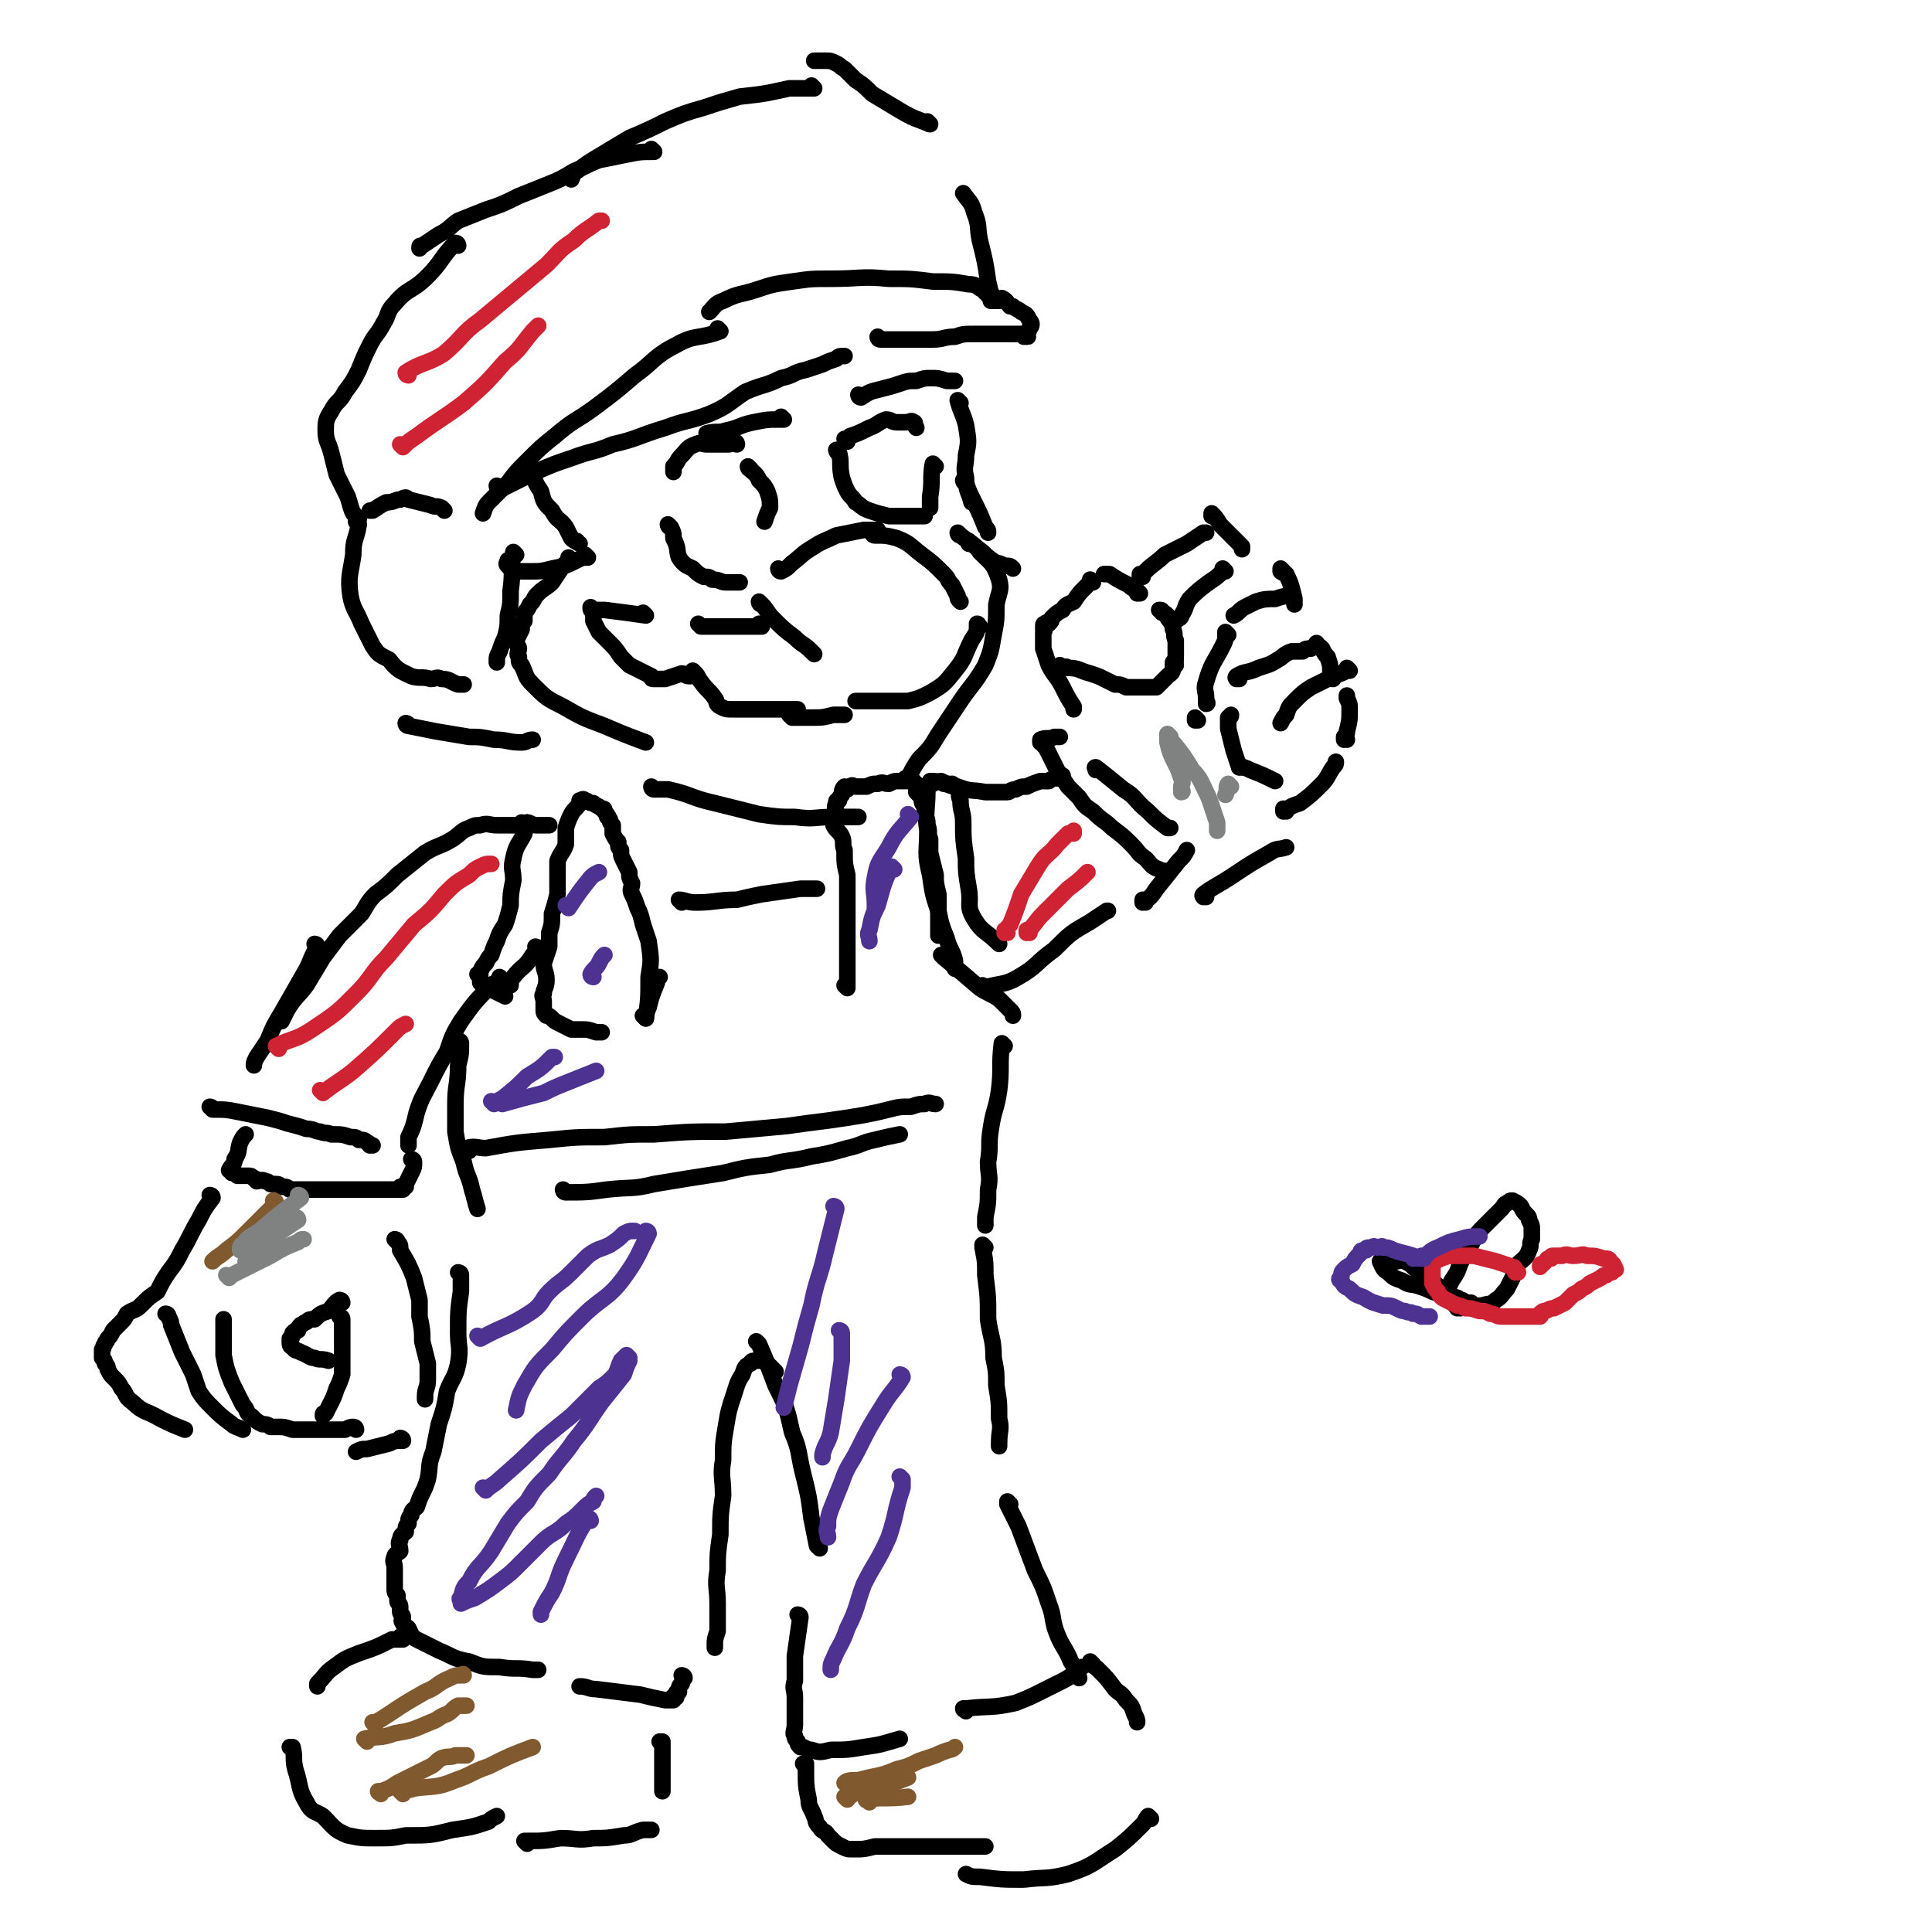 <svg viewBox='0 0 700 700' version='1.1' xmlns='http://www.w3.org/2000/svg' xmlns:xlink='http://www.w3.org/1999/xlink'><g fill='none' stroke='#000000' stroke-width='6' stroke-linecap='round' stroke-linejoin='round'><path d='M378,269c0,0 -1,-1 -1,-1 0,0 0,0 0,1 0,0 0,0 0,0 1,0 0,-1 0,-1 0,0 0,0 0,1 0,0 0,0 0,0 1,0 0,-1 0,-1 0,0 0,0 0,1 0,0 0,0 0,0 1,0 0,-1 0,-1 0,0 0,0 0,1 0,0 0,0 0,0 1,0 0,-1 0,-1 0,1 1,2 2,3 2,4 2,4 4,8 2,3 2,3 4,6 2,2 2,2 4,4 2,3 2,3 5,5 4,4 4,3 7,6 4,3 4,3 7,6 3,3 2,3 5,5 2,2 2,3 5,4 1,1 2,0 3,1 '/><path d='M378,269c0,0 -1,-1 -1,-1 0,0 0,0 0,1 0,0 0,0 0,0 1,0 0,-1 0,-1 0,0 0,0 0,1 0,0 0,0 0,0 1,0 0,-1 0,-1 2,-1 3,0 5,-1 1,0 1,0 2,0 '/><path d='M415,327c0,0 -1,-1 -1,-1 0,0 0,0 0,1 0,0 0,0 0,0 1,0 0,-1 0,-1 0,0 0,1 0,1 3,-2 3,-2 5,-5 4,-5 4,-5 8,-10 2,-2 2,-2 3,-4 '/><path d='M385,242c0,0 -1,-1 -1,-1 0,0 0,0 0,1 0,0 0,0 0,0 1,0 0,-1 0,-1 0,0 0,0 0,1 0,0 0,0 0,0 1,0 0,-1 0,-1 0,0 0,1 0,1 2,0 2,-1 3,0 4,0 4,1 8,2 3,1 3,1 5,2 2,1 2,1 4,2 2,0 2,0 4,1 2,0 2,0 4,0 2,0 2,0 3,0 2,0 2,0 3,0 1,0 1,0 1,0 1,-1 1,-1 2,-2 1,-1 1,-1 2,-2 1,-1 2,-1 2,-3 1,-2 1,-2 1,-5 0,-2 0,-2 0,-5 -1,-2 0,-2 -1,-4 0,-1 0,-1 -1,-3 -1,-1 -1,-1 -1,-2 -1,-1 -1,-1 -2,-1 0,-1 0,-1 -1,-1 0,0 0,0 0,0 '/><path d='M413,215c0,0 -1,-1 -1,-1 0,0 0,1 0,1 0,0 0,0 0,0 1,0 0,-1 0,-1 0,0 0,1 0,1 0,0 0,0 0,0 1,0 0,0 0,-1 -2,-1 -2,-1 -3,-2 -4,-2 -4,-2 -7,-4 -1,0 -1,0 -2,0 '/><path d='M396,211c0,0 -1,-1 -1,-1 0,0 0,1 0,1 0,0 0,0 0,0 1,0 0,-1 0,-1 0,0 0,1 0,1 0,0 0,0 0,0 -1,1 -1,1 -2,2 -2,2 -2,2 -4,5 -2,1 -3,1 -4,3 -2,1 -2,1 -4,3 0,1 0,1 -1,2 -1,0 -1,-1 -1,0 -1,0 -1,0 -1,1 0,0 0,0 0,1 0,0 1,0 0,1 0,1 0,1 0,3 0,1 0,1 0,3 1,3 1,3 2,6 2,4 3,4 5,8 2,4 2,4 4,7 0,0 0,0 0,1 '/><path d='M398,279c0,0 -1,-1 -1,-1 0,0 0,0 0,1 0,0 0,0 0,0 1,0 0,-1 0,-1 0,0 0,0 0,1 0,0 0,0 0,0 1,0 -1,-1 0,-1 4,3 5,4 10,8 5,3 4,4 9,8 3,3 3,3 7,6 0,0 0,0 1,0 '/><path d='M437,325c0,0 -1,-1 -1,-1 0,0 0,0 0,1 0,0 0,0 0,0 1,0 0,-1 0,-1 0,0 0,0 0,1 0,0 0,0 0,0 1,0 -1,0 0,-1 4,-3 5,-3 11,-7 6,-4 6,-4 13,-8 3,-2 3,-1 6,-2 0,0 0,0 0,0 '/><path d='M466,294c0,0 -1,-1 -1,-1 0,0 0,0 0,1 0,0 0,0 0,0 1,0 0,-1 0,-1 0,0 0,0 0,1 0,0 0,0 0,0 3,-2 3,-2 6,-3 4,-3 4,-3 8,-7 2,-2 2,-3 4,-6 1,-1 1,-1 1,-2 '/><path d='M488,268c0,0 -1,-1 -1,-1 0,0 0,0 0,1 0,0 0,0 0,0 1,0 0,-1 0,-1 0,0 0,0 0,1 0,0 0,0 0,0 1,-2 1,-2 1,-3 1,-4 1,-4 1,-8 0,-2 0,-2 -1,-4 0,-1 0,-1 0,-1 '/><path d='M489,243c0,0 -1,-1 -1,-1 0,0 0,0 0,1 0,0 0,0 0,0 1,0 0,-1 0,-1 0,0 0,0 0,1 0,0 0,0 0,0 -2,1 -2,1 -5,2 -4,2 -4,2 -8,4 -3,2 -3,2 -6,5 -2,2 -2,2 -3,5 -1,1 -1,1 -2,3 0,0 0,0 0,0 '/><path d='M450,278c0,0 -1,-1 -1,-1 0,0 0,0 0,1 0,0 0,0 0,0 1,0 0,-1 0,-1 0,0 0,0 0,1 0,0 0,0 0,0 2,0 2,0 4,1 5,2 5,2 9,4 0,0 0,0 0,0 '/><path d='M450,278c0,0 -1,-1 -1,-1 0,0 0,0 0,1 0,0 0,0 0,0 1,0 0,-1 0,-1 0,0 0,0 0,1 0,0 0,0 0,0 -1,-3 -1,-3 -2,-6 -1,-4 -1,-4 -2,-8 0,-2 0,-2 0,-4 1,-1 1,0 1,-1 0,0 0,0 0,0 '/><path d='M449,246c0,0 -1,-1 -1,-1 0,0 0,0 0,1 0,0 0,0 0,0 1,0 0,-1 0,-1 0,0 0,0 0,1 0,0 0,0 0,0 1,0 -1,0 0,-1 3,-2 4,-1 8,-3 3,-1 4,-1 7,-3 2,-1 2,-2 5,-3 2,0 2,0 4,0 1,-1 1,-1 3,-1 1,-1 1,-1 2,-1 0,0 0,0 0,0 0,0 0,0 0,0 1,0 0,-1 0,-1 0,0 0,0 0,1 0,0 0,0 0,0 1,0 0,-1 0,-1 0,0 0,0 0,1 1,0 1,0 2,1 1,2 1,2 2,3 1,3 1,3 1,5 1,1 1,1 1,3 '/><path d='M468,216c0,0 -1,-1 -1,-1 0,0 0,1 0,1 0,0 0,0 0,0 1,0 0,-1 0,-1 0,0 0,1 0,1 0,0 0,0 0,0 1,0 0,-1 0,-1 0,0 0,1 0,1 0,0 0,0 0,0 -2,0 -2,0 -5,1 -3,0 -4,0 -7,1 -2,1 -2,1 -4,2 -2,1 -2,2 -4,3 0,0 0,0 0,0 '/><path d='M445,230c0,0 -1,-1 -1,-1 0,0 0,0 0,1 0,0 0,0 0,0 1,0 0,-1 0,-1 0,0 0,0 0,1 0,0 0,0 0,0 0,2 0,2 -1,4 -3,6 -4,6 -6,13 -1,3 0,3 0,6 0,0 0,0 0,1 0,0 0,0 0,1 0,0 0,0 0,0 1,0 0,-1 0,-1 '/><path d='M434,261c0,0 -1,-1 -1,-1 0,0 0,0 0,1 0,0 0,0 0,0 1,0 0,-1 0,-1 0,0 0,1 0,1 1,0 1,0 1,0 '/><path d='M465,207c0,0 -1,-1 -1,-1 0,0 0,1 0,1 0,0 0,0 0,0 1,0 0,-1 0,-1 0,0 0,1 0,1 0,0 0,0 0,0 1,1 1,0 2,1 2,4 2,5 3,9 0,1 0,1 0,2 '/><path d='M444,207c0,0 -1,-1 -1,-1 0,0 0,1 0,1 0,0 0,0 0,0 1,0 0,-1 0,-1 0,0 0,1 0,1 0,0 0,0 0,0 1,0 0,-1 0,-1 0,0 1,1 0,1 -2,2 -2,2 -5,4 -4,3 -4,3 -7,6 -2,3 -1,3 -3,6 0,1 -1,1 -2,2 '/><path d='M426,241c0,0 -1,-1 -1,-1 0,0 0,0 0,1 0,0 0,0 0,0 1,0 0,-1 0,-1 0,0 0,0 0,1 0,0 0,0 0,0 1,0 0,-1 0,-1 '/><path d='M414,209c0,0 -1,-1 -1,-1 0,0 0,1 0,1 0,0 0,0 0,0 1,0 0,-1 0,-1 0,0 0,1 0,1 0,0 0,0 0,0 1,-1 1,-1 2,-2 3,-3 4,-3 7,-6 4,-2 4,-2 8,-4 3,-2 3,-2 6,-4 0,0 1,0 1,0 '/><path d='M440,187c0,0 -1,-1 -1,-1 0,0 0,1 0,1 0,0 0,0 0,0 1,0 0,-1 0,-1 0,0 0,1 0,1 0,0 0,0 0,0 1,0 0,-1 0,-1 1,1 2,2 3,4 4,4 4,4 8,8 0,1 0,1 0,1 '/><path d='M336,286c0,0 -1,-1 -1,-1 0,0 0,0 1,1 0,0 0,0 0,0 0,0 -1,-1 -1,-1 0,0 0,0 1,1 0,0 0,0 0,0 0,8 -1,8 0,15 0,8 -1,8 1,16 1,7 1,7 3,13 1,5 1,5 3,10 1,4 2,4 3,8 0,1 0,1 0,3 '/><path d='M342,347c0,0 -1,-1 -1,-1 0,0 0,0 1,1 0,0 0,0 0,0 0,0 -1,-1 -1,-1 0,0 0,0 1,1 0,0 0,0 0,0 6,5 6,5 13,11 3,2 4,2 7,4 2,2 2,2 4,4 1,1 1,1 1,2 0,0 0,0 0,0 '/><path d='M364,379c0,0 -1,-1 -1,-1 0,0 0,0 0,1 0,0 0,0 0,0 1,0 0,-1 0,-1 -1,8 0,9 -1,17 -1,7 -2,7 -3,14 -1,6 0,6 -1,12 0,5 1,5 0,10 0,5 0,5 -1,10 0,1 0,1 0,3 '/><path d='M357,452c0,0 -1,-1 -1,-1 0,0 0,0 0,1 0,0 0,0 0,0 1,0 0,-1 0,-1 0,0 0,0 0,1 1,5 1,5 1,10 1,8 1,8 1,16 1,7 2,7 2,14 1,5 1,5 1,10 1,6 1,6 1,12 1,4 0,4 0,9 0,0 0,0 0,1 '/><path d='M366,545c0,0 -1,-1 -1,-1 0,0 0,0 0,1 0,0 0,0 0,0 1,0 0,-1 0,-1 0,0 0,0 0,1 2,4 2,4 4,8 3,8 3,8 6,16 3,6 3,6 5,12 2,5 1,6 3,11 2,5 3,5 5,10 2,3 2,3 3,6 0,0 0,0 0,0 '/><path d='M275,487c0,0 -1,-1 -1,-1 0,0 0,0 1,1 0,0 0,0 0,0 0,0 -1,-1 -1,-1 0,0 0,0 1,1 3,7 3,7 6,15 4,8 4,8 6,17 3,7 2,7 4,15 2,8 2,8 3,16 1,5 1,5 2,10 0,0 0,0 1,1 '/><path d='M290,586c0,0 -1,-1 -1,-1 0,0 0,0 1,1 0,0 0,0 0,0 0,0 -1,-1 -1,-1 0,0 1,0 1,1 -1,7 -1,7 -2,14 0,4 0,5 0,9 -1,3 0,3 0,6 0,3 0,3 0,6 0,2 0,2 0,4 0,2 -1,3 0,4 0,1 0,1 1,2 0,1 0,1 1,2 0,0 0,0 1,0 2,1 2,1 3,1 3,1 3,1 7,0 6,0 6,0 12,-1 7,-1 6,-1 13,-3 0,0 0,0 0,0 '/><path d='M350,620c0,0 -1,-1 -1,-1 0,0 0,0 1,0 0,0 0,0 0,0 0,1 -1,0 -1,0 0,0 0,1 1,0 9,-1 9,0 18,-2 5,-2 5,-2 9,-4 4,-2 4,-2 8,-4 4,-2 4,-3 7,-5 0,0 0,0 0,0 '/><path d='M281,497c0,0 -1,-1 -1,-1 0,0 0,0 1,1 0,0 0,0 0,0 0,0 -1,-1 -1,-1 0,0 0,0 1,1 0,0 0,0 0,0 0,0 -1,-1 -1,-1 0,0 0,0 1,1 0,0 0,0 0,0 0,0 0,0 -1,-1 0,0 0,0 -1,-1 -1,-1 -1,-1 -3,-2 -1,0 -1,0 -2,0 -1,0 -2,0 -2,1 -2,1 -2,1 -3,4 -2,3 -2,4 -3,7 -2,6 -2,6 -3,12 -1,6 -1,6 -1,12 -1,6 0,6 0,13 -1,7 -1,7 -1,14 -1,7 -1,7 -1,13 -1,6 0,6 0,12 0,5 0,5 0,10 -1,3 -1,3 -1,5 0,0 0,0 0,1 '/><path d='M248,608c0,0 -1,-1 -1,-1 0,0 0,0 1,1 0,0 0,0 0,0 0,0 -1,-1 -1,-1 0,0 0,0 1,1 0,0 0,0 0,0 0,0 -1,-1 -1,-1 0,0 1,0 1,1 0,0 -1,1 -1,2 -1,1 -1,1 -1,3 -1,0 -1,0 -1,1 0,0 0,0 0,1 0,0 0,0 0,0 -1,0 -1,-1 -1,0 -1,0 0,0 0,1 0,0 0,0 0,0 0,0 -1,0 -1,0 0,-1 0,0 1,0 0,0 0,0 0,0 -2,0 -2,0 -3,0 -5,-1 -5,-1 -9,-2 -8,-1 -8,-1 -16,-2 -3,0 -3,-1 -6,-1 '/><path d='M167,378c0,0 -1,-1 -1,-1 0,0 1,0 1,1 0,0 0,0 0,0 0,0 -1,-1 -1,-1 0,0 1,0 1,1 0,4 0,4 -1,8 0,7 -1,7 -1,14 0,5 0,5 0,10 1,6 1,6 3,11 1,5 2,5 3,10 1,3 1,4 2,7 0,0 0,0 0,0 '/><path d='M167,462c0,0 -1,-1 -1,-1 0,0 1,0 1,1 0,0 0,0 0,0 0,0 -1,-1 -1,-1 0,0 1,0 1,1 0,0 0,0 0,0 0,3 0,3 0,6 -1,7 -1,7 -1,15 0,5 1,5 0,11 -1,5 -2,5 -4,10 -1,6 -1,6 -3,12 -1,5 -1,5 -2,10 -2,5 -1,5 -2,10 -1,3 -1,3 -2,5 -1,2 -1,2 -2,5 -1,1 -2,1 -2,3 -1,1 -1,1 -1,3 -1,1 -1,1 -1,3 -1,1 -2,1 -2,3 -1,1 0,2 0,4 -1,1 -2,1 -2,2 -1,2 0,2 0,4 0,1 0,1 0,2 0,1 0,1 0,2 0,2 0,2 0,3 0,2 0,2 1,3 0,1 0,1 0,2 0,1 1,1 1,2 0,1 0,1 0,2 0,1 1,1 1,2 0,1 -1,1 0,2 0,1 1,1 2,2 1,2 1,3 3,4 4,2 4,2 8,4 5,2 5,3 11,4 5,2 5,2 11,2 6,1 6,0 12,1 1,0 1,0 2,0 '/><path d='M170,417c0,0 -1,-1 -1,-1 0,0 1,0 1,1 0,0 0,0 0,0 0,0 -1,-1 -1,-1 3,-1 4,0 7,0 11,-2 11,-2 23,-3 10,-1 10,-1 20,-1 9,-1 9,-1 18,-1 13,-1 13,-1 26,-1 11,-1 11,-1 22,-2 7,-1 7,-1 15,-2 7,-1 7,-1 13,-2 5,-1 5,-1 9,-2 4,-1 4,-1 8,-1 3,-1 3,-1 5,-1 2,-1 2,0 4,0 0,0 0,0 0,0 '/><path d='M205,432c0,0 -1,-1 -1,-1 0,0 0,0 1,1 0,0 0,0 0,0 0,0 -1,-1 -1,-1 0,0 0,1 1,1 7,0 8,0 15,-1 9,-1 9,0 17,-2 12,-2 12,-2 25,-4 8,-2 8,-2 17,-3 7,-2 7,-1 15,-3 6,-1 6,-1 13,-3 5,-1 5,-2 10,-3 4,-1 4,-1 9,-2 0,0 0,0 0,0 '/><path d='M307,358c0,0 -1,-1 -1,-1 0,0 0,0 1,1 0,0 0,0 0,0 0,0 -1,-1 -1,-1 0,0 0,0 1,1 0,0 0,0 0,0 0,-4 0,-4 0,-7 0,-7 0,-7 0,-14 0,-4 0,-4 0,-9 0,-6 0,-6 0,-11 -1,-4 -1,-4 -1,-9 -1,-2 0,-3 -1,-5 -1,-2 -2,-2 -3,-4 0,-1 0,-1 1,-3 0,-1 0,-1 0,-2 0,-1 -1,-1 0,-3 0,-1 0,-1 1,-1 0,-1 0,-1 1,-2 0,-1 0,-2 1,-3 0,0 0,1 1,1 0,-1 0,-1 1,-1 1,-1 1,0 2,0 2,0 2,0 4,0 2,-1 2,-1 4,-1 2,-1 2,0 4,0 2,-1 2,-1 3,-1 1,0 2,0 3,0 0,0 0,0 1,0 0,0 0,0 0,0 0,0 -1,-1 -1,-1 0,0 1,0 2,1 0,0 0,0 0,0 0,0 0,0 1,0 0,0 0,0 0,0 0,1 0,1 1,1 0,1 0,2 0,3 1,1 1,1 2,2 0,2 0,2 1,3 0,2 0,2 0,3 1,2 1,2 1,4 1,2 0,3 1,5 0,2 0,2 0,5 1,4 1,4 2,8 0,3 0,3 1,7 0,2 0,2 0,5 0,3 0,3 0,5 0,2 0,2 0,4 0,0 0,0 0,1 '/><path d='M234,369c0,0 -1,-1 -1,-1 0,0 0,0 1,1 0,0 0,0 0,0 0,0 -1,-1 -1,-1 0,0 0,0 1,1 0,0 0,0 0,0 1,-7 1,-7 1,-15 1,-6 1,-6 0,-13 -1,-3 -1,-3 -2,-6 -1,-4 -1,-4 -2,-6 -1,-3 -1,-3 -2,-5 -1,-2 0,-2 0,-4 -1,-2 -1,-2 -1,-4 -1,-2 -1,-2 -2,-4 -1,-2 -1,-2 -1,-4 -1,-1 -1,-1 -1,-3 -1,-1 -1,-1 -2,-3 0,-1 0,-1 0,-2 0,0 0,0 0,-1 -1,-1 -1,-1 -1,-2 -1,-1 0,-1 -1,-1 0,-1 0,-1 -1,-2 0,-1 0,-1 -1,-1 -1,-1 -2,-1 -3,-2 -2,0 -2,-1 -3,-1 -1,-1 -1,0 -2,0 0,0 0,0 0,0 0,0 0,0 0,1 -1,2 -2,2 -3,4 -1,2 -1,2 -2,5 0,3 0,3 0,6 -1,3 -2,3 -3,6 0,3 0,3 0,6 0,3 0,3 0,6 -1,4 -1,4 -2,7 0,4 0,4 -1,7 0,2 0,2 0,5 -1,3 -1,3 -2,6 0,3 1,3 1,6 0,3 -1,3 -1,5 -1,1 0,1 0,3 0,1 0,1 0,2 0,0 0,0 0,1 0,0 0,0 0,0 0,1 0,1 1,2 1,0 1,0 2,1 1,1 1,1 3,2 2,1 2,1 4,2 1,0 1,0 2,0 1,0 1,0 2,0 2,0 2,0 5,1 1,0 1,0 2,0 0,0 0,0 0,0 '/><path d='M234,369c0,0 -1,-1 -1,-1 0,0 0,0 1,1 0,0 0,0 0,0 0,0 -1,-1 -1,-1 0,0 0,0 1,1 0,0 0,0 0,0 0,-2 0,-2 1,-4 1,-4 1,-4 3,-9 0,-1 0,-1 1,-2 '/><path d='M247,327c0,0 -1,-1 -1,-1 0,0 0,0 1,1 0,0 0,0 0,0 0,0 -1,-1 -1,-1 2,0 3,1 6,1 7,0 8,-1 15,-1 4,-1 4,-1 9,-2 7,-1 7,-1 14,-2 3,0 3,0 6,0 '/><path d='M195,344c0,0 -1,-1 -1,-1 0,0 0,0 1,1 0,0 0,0 0,0 0,0 -1,-1 -1,-1 0,0 1,0 1,1 -1,1 -1,1 -2,2 -3,5 -4,4 -7,8 -1,1 -1,2 -1,3 '/><path d='M338,284c0,0 -1,-1 -1,-1 0,0 0,0 1,1 0,0 0,0 0,0 0,0 -1,-1 -1,-1 0,0 0,0 1,1 0,0 0,0 0,0 0,0 -1,-1 -1,-1 0,0 0,0 1,1 0,0 0,0 0,0 0,0 -1,-1 -1,-1 2,0 3,0 6,1 2,0 1,0 3,1 0,0 0,0 0,0 0,0 -1,-1 -1,-1 0,1 1,1 2,2 1,2 0,2 1,4 0,4 1,4 1,8 0,6 0,6 1,13 0,5 0,5 1,11 1,6 -1,6 2,11 3,5 4,4 9,9 0,0 0,0 0,0 '/><path d='M342,284c0,0 -1,-1 -1,-1 0,0 0,0 1,1 0,0 0,0 0,0 0,0 -1,-1 -1,-1 2,1 3,2 6,2 5,2 5,1 10,2 4,0 4,0 8,0 1,0 1,-1 3,-1 2,-1 2,-1 4,-1 2,-1 2,-1 5,-2 1,0 1,0 3,0 1,-1 2,-1 3,-1 1,-1 1,-1 2,-1 0,0 0,0 0,0 '/><path d='M357,358c0,0 -1,-1 -1,-1 0,0 0,0 0,1 0,0 0,0 0,0 1,0 0,-1 0,-1 0,0 0,1 0,1 7,-2 8,-1 13,-4 7,-4 6,-5 13,-10 6,-6 6,-6 13,-10 3,-2 3,-2 6,-4 1,0 0,0 0,0 '/><path d='M192,299c0,0 -1,-1 -1,-1 0,0 0,0 1,1 0,0 0,0 0,0 0,0 -1,-1 -1,-1 0,0 0,0 1,1 0,0 0,0 0,0 0,0 -1,-1 -1,-1 0,0 0,0 1,1 0,0 0,0 0,0 0,0 -1,-1 -1,-1 0,0 0,0 1,1 0,0 0,0 0,0 0,0 -1,-1 -1,-1 0,0 0,0 1,1 0,0 0,0 0,0 0,0 -1,-1 -1,-1 0,0 0,0 1,1 0,0 0,0 0,0 -1,1 -2,1 -2,3 -2,4 -3,4 -4,9 -1,4 0,4 0,8 -1,5 -1,5 -1,9 -1,4 -1,4 -2,7 -2,3 -2,3 -3,6 -1,2 -1,2 -2,5 -1,1 -1,1 -2,3 -1,1 -1,1 -2,3 0,0 0,0 0,1 0,0 0,0 0,1 0,0 0,0 0,0 0,0 -1,-1 -1,-1 0,0 1,1 1,2 0,0 0,0 0,1 0,0 0,0 1,1 2,1 2,1 4,2 2,1 2,1 4,2 0,0 0,0 0,0 '/><path d='M192,299c0,0 -1,-1 -1,-1 0,0 0,0 1,1 0,0 0,0 0,0 0,0 -1,-1 -1,-1 0,0 0,0 1,1 0,0 0,0 0,0 0,0 -1,-1 -1,-1 1,0 2,1 3,1 3,0 3,0 5,0 0,0 0,0 0,0 '/><path d='M190,299c0,0 -1,-1 -1,-1 0,0 0,0 1,1 0,0 0,0 0,0 0,0 -1,-1 -1,-1 0,0 0,0 1,1 0,0 0,0 0,0 -5,0 -5,0 -10,0 -3,0 -3,-1 -6,0 -2,0 -2,0 -4,1 -3,1 -3,2 -6,4 -5,3 -5,2 -10,5 -5,4 -5,4 -10,8 -4,4 -4,4 -8,7 -3,3 -3,4 -5,7 -4,4 -4,4 -8,8 -3,4 -3,4 -6,8 -3,5 -3,5 -6,10 -3,4 -4,4 -7,9 -1,2 -1,2 -2,4 0,0 0,0 0,0 '/><path d='M182,355c0,0 -1,-1 -1,-1 0,0 0,0 1,1 0,0 0,0 0,0 0,0 -1,-1 -1,-1 0,0 0,0 1,1 0,0 0,0 0,0 -2,1 -3,1 -4,2 -6,6 -6,6 -11,13 -3,5 -3,5 -5,11 -3,5 -3,5 -6,11 -3,6 -3,5 -5,11 -1,4 -1,5 -3,9 0,1 0,1 0,3 '/><path d='M115,343c0,0 -1,-1 -1,-1 0,0 1,0 1,1 0,0 0,0 0,0 0,0 -1,-1 -1,-1 0,0 1,0 1,1 0,0 0,0 0,0 -3,5 -2,5 -5,10 -4,7 -4,7 -8,14 -3,5 -3,5 -5,10 -2,3 -2,3 -4,6 -1,2 -1,2 -1,3 '/><path d='M77,402c0,0 0,-1 -1,-1 0,0 1,0 1,1 0,0 0,0 0,0 0,0 0,-1 -1,-1 0,0 1,0 1,1 0,0 0,0 0,0 5,0 5,0 10,1 5,1 5,1 10,2 4,1 4,1 7,2 4,1 4,1 7,2 3,0 3,1 5,1 2,1 2,0 4,1 4,0 4,0 7,1 2,0 2,0 3,1 2,0 2,0 3,1 0,0 1,0 1,1 1,0 1,0 1,0 '/><path d='M150,421c0,0 -1,-1 -1,-1 0,0 1,0 1,1 0,0 0,0 0,0 0,0 -1,-1 -1,-1 0,0 1,0 1,1 0,0 0,0 0,0 0,0 -1,-1 -1,-1 0,0 1,0 1,1 0,2 0,2 -1,4 -1,2 -1,2 -2,4 0,0 0,0 0,1 0,0 -1,-1 -1,0 0,0 0,0 0,1 0,0 0,0 0,0 0,0 -1,-1 -1,-1 0,0 1,0 1,1 0,0 0,0 0,0 0,0 -1,-1 -1,-1 0,0 1,1 1,1 -1,0 -2,0 -3,0 -2,0 -2,0 -4,0 -3,0 -3,0 -7,0 -4,0 -4,0 -9,0 -3,0 -3,0 -6,0 -2,0 -2,0 -5,0 -2,0 -2,0 -5,0 -1,0 -1,0 -2,0 -1,-1 -1,-1 -3,-1 -1,-1 -1,-1 -3,-1 0,0 -1,0 -1,0 -1,-1 -1,-1 -2,-1 -1,-1 -2,0 -3,0 -1,-1 0,-1 -1,-1 -1,-1 -1,-1 -2,-1 -1,0 -1,0 -3,0 0,0 0,0 -1,0 0,0 0,0 0,0 -1,-1 -1,-1 -2,-1 0,0 0,0 0,0 0,-1 -1,-1 -1,-1 1,-2 2,-2 2,-4 2,-3 1,-3 2,-6 1,-2 1,-2 2,-3 0,0 0,0 0,0 '/><path d='M124,472c0,0 -1,-1 -1,-1 0,0 1,0 1,1 0,0 0,0 0,0 0,0 -1,-1 -1,-1 0,0 1,0 1,1 0,0 0,0 0,0 0,0 0,-1 -1,-1 -2,1 -2,2 -4,4 -3,1 -3,1 -5,3 -2,0 -2,0 -3,1 -1,0 -1,1 -2,1 -1,1 -1,1 -1,2 -1,0 -1,0 -2,1 0,1 0,1 0,1 -1,1 -1,1 -1,1 0,1 0,1 0,1 0,1 0,2 1,2 1,2 2,1 3,2 3,1 3,2 5,2 2,1 2,0 5,1 0,0 0,0 0,0 '/><path d='M124,478c0,0 -1,-1 -1,-1 0,0 1,0 1,1 0,0 0,0 0,0 0,0 -1,-1 -1,-1 0,0 1,0 1,1 0,0 0,0 0,0 0,0 0,0 0,1 0,4 0,4 0,8 0,3 0,3 0,6 0,3 0,3 0,5 -1,3 -1,3 -2,5 -1,3 -1,3 -2,5 -1,2 -1,2 -2,4 -1,0 -1,0 -1,1 '/><path d='M129,518c0,0 -1,-1 -1,-1 0,0 1,0 1,1 0,0 0,0 0,0 0,0 -1,-1 -1,-1 0,0 1,0 1,1 0,0 0,0 0,0 0,0 0,-1 -1,-1 -1,0 -1,0 -3,1 -4,0 -4,0 -7,0 -3,0 -3,0 -6,0 -3,0 -3,0 -6,0 -3,-1 -3,-1 -5,-1 -1,0 -1,0 -3,0 -1,-1 -2,-1 -3,-1 -2,-1 -2,-1 -4,-3 -2,-1 -1,-2 -3,-4 -2,-4 -2,-4 -4,-8 -2,-5 -2,-5 -3,-10 0,-6 0,-6 0,-11 0,-1 0,-1 0,-2 '/><path d='M144,450c0,0 -1,-1 -1,-1 0,0 1,0 1,1 0,0 0,0 0,0 0,0 -1,-1 -1,-1 0,0 1,0 1,1 0,0 0,0 0,0 1,1 1,1 1,3 3,5 3,5 5,10 1,4 1,4 2,8 0,3 0,3 0,6 1,5 1,5 1,9 1,4 1,4 2,8 0,3 0,3 0,6 0,3 -1,3 -1,6 0,0 0,0 0,1 '/><path d='M146,522c0,0 -1,-1 -1,-1 0,0 1,0 1,1 0,0 0,0 0,0 0,0 -1,-1 -1,-1 0,0 1,0 1,1 0,0 0,0 0,0 -3,0 -3,0 -5,1 -4,1 -4,1 -8,2 -2,0 -2,0 -4,1 0,0 0,0 0,0 '/><path d='M61,477c0,0 0,-1 -1,-1 0,0 1,0 1,1 0,0 0,0 0,0 0,0 0,-1 -1,-1 0,0 1,0 1,1 0,0 0,0 0,0 1,2 1,2 1,3 2,5 2,5 4,10 2,4 2,4 4,8 1,3 1,3 2,6 2,3 2,3 5,6 3,3 3,3 7,6 1,1 2,1 4,2 0,0 0,0 0,0 '/><path d='M77,434c0,0 0,-1 -1,-1 0,0 1,0 1,1 0,0 0,0 0,0 0,0 0,-1 -1,-1 0,0 1,0 1,1 0,0 0,0 0,0 -3,4 -3,4 -5,8 -3,5 -3,6 -6,11 -2,4 -2,4 -5,8 -2,3 -2,3 -4,7 -3,2 -3,2 -6,5 -2,2 -2,1 -5,3 -1,2 -1,2 -2,3 -2,2 -2,2 -3,3 -1,2 -1,2 -2,3 0,1 -1,1 -1,2 -1,1 0,1 -1,2 0,1 0,1 0,1 0,1 0,1 0,1 0,1 0,1 0,1 1,1 1,1 1,2 1,1 1,1 1,2 1,2 1,2 2,3 2,2 2,2 3,4 2,2 1,3 4,5 4,4 5,3 10,6 4,2 4,2 9,4 0,0 0,0 0,0 '/><path d='M292,640c0,0 -1,-1 -1,-1 0,0 0,0 1,0 0,0 0,0 0,0 0,1 -1,0 -1,0 0,0 0,0 1,0 0,0 0,0 0,0 0,1 0,1 0,2 0,6 0,6 1,11 0,3 1,3 2,6 1,2 0,2 2,4 1,2 2,1 3,3 1,1 1,1 2,2 1,1 1,1 3,2 2,1 2,1 4,1 4,0 4,0 8,-1 5,0 5,0 9,0 6,0 6,0 12,0 7,0 7,0 14,0 3,0 3,0 5,0 '/><path d='M396,603c0,0 -1,-1 -1,-1 0,0 0,0 0,1 0,0 0,0 0,0 1,0 0,-1 0,-1 0,0 0,0 0,1 0,0 0,0 0,0 2,1 2,1 3,2 3,3 3,3 6,7 2,2 2,1 4,4 2,2 2,2 3,5 1,2 1,2 1,3 0,0 0,0 0,0 '/><path d='M417,659c0,0 -1,-1 -1,-1 0,0 0,0 0,0 0,0 0,0 0,0 1,1 0,0 0,0 -1,1 -1,2 -2,3 -5,5 -5,5 -10,9 -8,5 -8,6 -17,9 -8,2 -8,1 -16,2 -8,0 -8,0 -16,-1 -3,0 -3,0 -5,-1 '/><path d='M146,594c0,0 -1,-1 -1,-1 0,0 1,0 1,1 0,0 0,0 0,0 0,0 -1,-1 -1,-1 0,0 1,0 1,1 -2,0 -2,0 -4,0 -6,3 -6,3 -12,5 -5,2 -5,2 -9,5 -3,2 -3,3 -6,6 0,0 0,0 0,1 '/><path d='M106,634c0,0 0,-1 -1,-1 0,0 1,0 1,0 0,0 0,0 0,0 0,1 0,0 -1,0 0,0 1,0 1,0 0,0 0,0 0,0 1,4 0,4 1,8 2,6 1,7 4,12 2,4 3,3 6,5 4,4 4,5 9,7 5,1 5,1 10,1 6,0 6,0 11,-1 9,0 9,0 17,-2 7,-1 7,-1 13,-3 1,-1 1,-1 3,-2 '/><path d='M191,668c0,0 -1,-1 -1,-1 0,0 0,0 1,0 0,0 0,0 0,0 0,1 -1,0 -1,0 0,0 0,0 1,0 6,0 6,0 12,-1 6,0 6,1 12,0 5,0 5,0 11,-1 3,0 3,-1 7,-2 1,0 1,0 3,0 0,0 0,0 0,0 '/><path d='M240,632c0,0 -1,-1 -1,-1 0,0 0,0 1,0 0,0 0,0 0,0 0,1 -1,0 -1,0 0,0 0,0 1,0 0,0 0,0 0,0 0,8 0,8 0,16 0,1 0,1 0,2 '/><path d='M283,207c0,0 -1,-1 -1,-1 0,0 0,1 1,1 0,0 0,0 0,0 0,0 -1,-1 -1,-1 0,0 0,1 1,1 0,0 0,0 0,0 0,0 -1,-1 -1,-1 0,0 0,1 1,1 2,-1 2,-1 4,-3 4,-3 3,-3 8,-6 3,-2 4,-2 8,-4 5,-1 5,-1 10,-2 2,0 2,0 5,0 0,0 0,0 0,0 '/><path d='M317,194c0,0 -1,-1 -1,-1 0,0 0,1 1,1 0,0 0,0 0,0 0,0 -1,-1 -1,-1 0,0 0,1 1,1 0,0 0,0 0,0 4,0 4,0 8,1 5,2 5,3 9,6 4,3 4,3 8,7 2,2 1,2 3,4 1,2 1,2 2,4 0,1 0,1 1,2 '/><path d='M355,227c0,0 -1,-1 -1,-1 0,0 0,0 0,1 0,0 0,0 0,0 1,0 0,-1 0,-1 0,0 1,0 0,1 0,2 0,2 -2,5 -3,6 -2,6 -6,11 -4,5 -4,5 -9,8 -4,2 -4,2 -8,3 -4,0 -4,0 -8,0 -5,0 -5,0 -11,0 0,0 0,0 0,0 '/><path d='M276,219c0,0 -1,-1 -1,-1 0,0 0,1 1,1 0,0 0,0 0,0 0,0 -1,-1 -1,-1 0,0 0,1 1,1 0,0 0,0 0,0 2,2 2,3 4,5 4,4 4,4 8,7 3,3 3,2 6,5 0,0 0,0 1,1 '/><path d='M276,227c0,0 -1,-1 -1,-1 0,0 0,0 1,1 0,0 0,0 0,0 0,0 -1,-1 -1,-1 0,0 0,0 1,1 0,0 0,0 0,0 -5,0 -5,0 -10,0 -4,0 -4,0 -8,0 -2,0 -2,0 -3,0 -1,0 -1,0 -1,0 0,0 0,0 0,0 0,0 -1,-1 -1,-1 '/><path d='M234,223c0,0 -1,-1 -1,-1 0,0 0,1 1,1 0,0 0,0 0,0 0,0 -1,-1 -1,-1 0,0 0,1 1,1 0,0 0,0 0,0 -7,-1 -7,-1 -15,-2 -2,0 -2,0 -4,0 0,0 0,0 0,0 0,0 0,0 0,0 0,0 -1,-1 -1,-1 0,1 0,1 1,2 0,2 0,2 0,3 1,2 1,2 2,4 2,2 2,2 4,4 2,2 2,2 4,5 1,1 1,1 3,3 2,1 2,1 4,2 2,1 2,1 4,2 0,1 0,1 1,1 2,0 2,0 4,0 3,-1 3,-1 6,-2 1,0 1,1 3,1 '/><path d='M252,244c0,0 -1,-1 -1,-1 0,0 0,0 1,1 0,0 0,0 0,0 0,0 -1,-1 -1,-1 0,0 0,0 1,1 0,0 0,0 0,0 1,1 1,2 2,3 2,3 3,3 5,6 1,1 0,2 2,3 2,1 2,1 5,1 3,0 3,0 7,0 3,0 3,0 7,0 2,0 2,0 4,0 2,0 2,0 5,0 0,0 0,0 0,0 '/><path d='M287,260c0,0 -1,-1 -1,-1 0,0 0,0 1,1 0,0 0,0 0,0 0,0 -1,-1 -1,-1 0,0 0,0 1,1 0,0 0,0 0,0 3,0 3,0 7,0 4,0 4,0 8,-1 2,0 2,0 4,0 0,0 0,0 0,0 '/><path d='M348,194c0,0 -1,-1 -1,-1 0,0 0,1 1,1 0,0 0,0 0,0 0,0 -1,-1 -1,-1 0,0 0,1 1,1 0,0 0,0 0,0 0,0 -1,-1 -1,-1 0,0 0,1 1,1 4,3 4,3 8,6 2,2 2,2 5,4 1,0 1,0 3,1 2,0 2,0 3,1 0,0 0,0 0,0 '/><path d='M352,197c0,0 -1,-1 -1,-1 0,0 0,1 0,1 0,0 0,0 0,0 1,0 0,-1 0,-1 1,1 3,2 4,4 4,4 5,4 7,10 1,4 0,4 -1,9 0,6 0,6 -1,11 -1,6 -1,6 -3,11 -4,7 -5,7 -9,13 -4,6 -4,6 -8,12 -3,5 -3,5 -7,9 -2,3 -2,3 -4,7 0,0 0,0 0,0 '/><path d='M207,203c0,0 -1,-1 -1,-1 0,0 0,1 1,1 0,0 0,0 0,0 0,0 -1,-1 -1,-1 0,0 0,1 1,1 0,0 0,0 0,0 -2,1 -2,1 -3,2 -2,3 -2,3 -4,6 -2,2 -3,2 -5,4 -2,2 -1,2 -3,4 -1,2 -1,2 -2,3 0,1 0,2 0,3 -1,1 -1,1 -1,3 -1,2 -1,2 -2,4 0,2 1,2 1,3 0,1 -1,2 0,3 0,2 0,2 1,3 2,4 1,4 4,7 5,5 5,5 11,8 7,4 7,4 15,7 7,3 7,3 15,6 0,0 0,0 0,0 '/><path d='M237,286c0,0 -1,-1 -1,-1 0,0 0,0 1,1 0,0 0,0 0,0 0,0 -1,-1 -1,-1 0,0 0,1 1,1 2,0 2,0 5,0 9,2 8,3 17,5 8,2 8,2 16,4 7,1 7,1 13,1 7,1 7,0 14,0 4,0 4,0 9,0 0,0 0,0 0,0 '/><path d='M161,185c0,0 -1,-1 -1,-1 0,0 1,1 1,1 0,0 0,0 0,0 0,0 -1,-1 -1,-1 0,0 1,1 1,1 0,0 0,0 0,0 0,0 0,0 -1,-1 -2,-1 -2,0 -4,-1 -4,-1 -4,-1 -8,-2 -1,-1 -1,-1 -3,0 -2,0 -2,1 -5,1 -2,1 -2,1 -5,3 -1,0 -1,0 -1,0 '/><path d='M130,190c0,0 -1,-1 -1,-1 0,0 1,1 1,1 0,0 0,0 0,0 0,0 -1,-1 -1,-1 0,0 1,1 1,1 0,0 0,0 0,0 -1,6 -2,5 -2,11 -1,7 -2,8 -1,15 1,5 2,5 4,10 2,4 2,4 4,8 2,3 2,3 6,5 3,4 4,4 8,6 3,1 4,0 7,1 2,0 2,-1 4,0 3,0 3,1 6,2 1,0 1,0 2,0 '/><path d='M193,171c0,0 -1,-1 -1,-1 0,0 0,1 1,1 0,0 0,0 0,0 0,0 -1,-1 -1,-1 0,0 0,1 1,1 0,0 0,0 0,0 0,0 -1,-1 -1,-1 0,0 0,1 1,1 0,0 0,0 0,0 1,4 1,4 3,7 1,4 1,4 4,7 2,4 3,3 5,6 1,2 1,2 2,4 1,1 1,1 2,1 0,1 0,0 1,1 0,0 0,0 0,0 '/><path d='M213,202c0,0 -1,-1 -1,-1 0,0 0,1 1,1 0,0 0,0 0,0 0,0 -1,-1 -1,-1 0,0 0,1 1,1 0,0 0,0 0,0 -2,0 -2,0 -4,1 -4,2 -4,2 -9,3 -4,1 -4,1 -7,1 -3,0 -3,0 -6,0 -1,0 -1,-1 -2,-1 -1,-1 -1,-1 -1,-1 -1,-1 0,-1 0,-2 '/><path d='M187,201c0,0 -1,-1 -1,-1 0,0 0,1 1,1 0,0 0,0 0,0 0,0 -1,-1 -1,-1 0,0 0,1 1,1 0,0 0,0 0,0 0,0 -1,-1 -1,-1 -1,6 0,7 -1,14 0,5 0,5 -1,9 0,4 0,4 -1,8 -1,2 -1,2 -2,5 -1,2 -1,2 -1,3 0,1 0,1 0,1 '/><path d='M148,263c0,0 -1,-1 -1,-1 0,0 1,0 1,1 0,0 0,0 0,0 0,0 -1,-1 -1,-1 0,0 0,1 1,1 5,1 5,1 10,2 6,1 6,1 12,2 4,0 4,0 9,1 5,0 5,1 10,1 2,0 2,-1 4,-1 '/><path d='M181,177c0,0 -1,-1 -1,-1 0,0 0,1 1,1 0,0 0,0 0,0 0,0 -1,-1 -1,-1 0,0 0,1 1,1 0,0 0,0 1,0 6,-3 6,-3 12,-6 7,-3 7,-3 13,-5 8,-3 8,-2 15,-5 9,-2 9,-3 19,-6 8,-3 8,-2 16,-5 7,-3 7,-4 13,-8 7,-3 7,-2 13,-5 5,-1 4,-2 9,-3 3,-1 3,-1 6,-2 2,-1 2,-1 5,-2 1,-1 1,-1 3,-1 '/><path d='M319,123c0,0 -1,-1 -1,-1 0,0 0,1 1,1 0,0 0,0 0,0 0,0 -1,-1 -1,-1 0,0 0,1 1,1 3,0 3,0 7,0 6,0 6,0 12,0 4,0 4,-1 8,-1 3,-1 3,-1 7,-1 1,0 1,0 3,0 2,0 2,0 3,0 1,0 1,0 1,0 1,0 1,0 1,0 1,0 1,0 2,0 1,0 1,0 2,0 2,0 2,0 3,0 0,0 0,0 0,0 1,0 1,0 2,0 1,1 1,1 1,1 0,0 0,0 0,0 0,0 0,0 0,0 1,0 0,-1 0,-1 0,0 1,1 1,1 0,0 0,0 0,0 1,0 0,0 0,-1 0,-1 1,-1 1,-2 1,-1 1,-2 0,-3 -1,-2 -1,-2 -3,-3 -1,-1 -2,-1 -3,-2 0,0 0,0 -1,0 -1,-1 -1,-2 -3,-3 0,0 0,1 -1,1 0,0 0,0 0,0 0,0 0,0 -1,0 0,0 0,0 0,0 1,0 0,-1 0,-1 0,0 1,1 0,1 0,0 0,-1 -1,-1 0,0 0,0 0,0 0,-1 0,-1 -1,-1 0,0 0,0 -1,0 0,0 0,-1 -1,-1 0,-1 0,-1 -1,-1 -2,-1 -2,-2 -5,-2 -6,-1 -6,-1 -13,-1 -8,-1 -8,-1 -16,-1 -10,-1 -10,0 -21,0 -7,0 -7,0 -14,1 -7,1 -7,1 -13,3 -6,2 -6,1 -12,4 -3,1 -3,2 -5,4 '/><path d='M261,120c0,0 -1,-1 -1,-1 0,0 0,1 1,1 0,0 0,0 0,0 -8,3 -9,1 -16,5 -8,4 -8,6 -15,11 -7,6 -7,6 -15,12 -7,5 -7,4 -14,10 -5,4 -5,4 -10,9 -4,4 -4,4 -7,8 -3,3 -3,3 -6,6 -2,2 -2,2 -3,5 0,0 0,0 0,0 '/><path d='M360,109c0,0 -1,-1 -1,-1 0,0 0,1 0,1 0,0 0,0 0,0 1,0 0,-1 0,-1 0,0 1,1 0,1 0,-3 0,-3 -1,-7 -1,-7 -1,-7 -3,-15 -1,-5 0,-5 -2,-10 -1,-4 -2,-4 -4,-7 0,0 0,0 0,0 '/><path d='M337,45c0,0 -1,0 -1,-1 0,0 0,1 1,1 0,0 0,0 0,0 0,0 -1,0 -1,-1 0,0 1,1 1,1 -5,-2 -6,-2 -11,-5 -5,-3 -5,-3 -10,-6 -3,-3 -3,-3 -6,-5 -2,-2 -2,-2 -4,-4 -2,-1 -1,-1 -3,-2 -2,-1 -2,-1 -4,-1 -1,0 -2,0 -3,0 -1,0 -1,0 -1,0 0,0 0,0 0,0 '/><path d='M295,32c0,0 -1,0 -1,-1 0,0 0,1 1,1 0,0 0,0 0,0 0,0 -1,0 -1,-1 0,0 1,1 1,1 -4,0 -5,0 -9,0 -9,2 -9,2 -18,3 -7,2 -7,2 -13,4 -7,2 -7,2 -14,5 -6,3 -6,3 -13,6 -5,3 -5,3 -10,6 -5,3 -5,3 -9,6 -2,1 -1,1 -2,3 '/><path d='M237,55c0,0 -1,0 -1,-1 0,0 0,1 1,1 0,0 0,0 0,0 0,0 -1,0 -1,-1 0,0 0,1 1,1 0,0 0,0 0,0 0,0 -1,0 -1,-1 0,0 1,1 1,1 -5,0 -5,0 -10,1 -5,1 -5,1 -10,2 -5,2 -4,2 -9,4 -5,3 -5,3 -10,5 -5,2 -5,2 -10,4 -6,3 -6,3 -12,5 -5,2 -5,2 -10,4 -3,2 -3,3 -7,5 -3,2 -3,2 -6,4 -1,0 -1,0 -1,1 '/><path d='M166,89c0,0 -1,0 -1,-1 0,0 1,1 1,1 0,0 0,0 0,0 0,0 0,-1 -1,-1 -5,5 -5,7 -10,12 -6,6 -7,4 -12,10 -3,3 -2,4 -4,7 -2,4 -3,4 -5,8 -2,4 -2,4 -4,9 -2,4 -2,4 -5,8 -2,4 -3,3 -5,7 -2,3 -2,4 -2,7 0,4 1,4 2,8 1,4 1,4 2,8 2,4 2,4 4,8 1,3 1,4 2,6 1,1 1,1 2,2 '/><path d='M312,144c0,0 -1,-1 -1,-1 0,0 0,1 1,1 0,0 0,0 0,0 0,0 -1,-1 -1,-1 0,0 0,1 1,1 0,0 0,0 0,0 0,0 -1,-1 -1,-1 0,0 0,1 1,1 0,0 0,0 0,0 3,-2 3,-2 7,-3 4,-1 4,-1 7,-2 3,-1 3,-1 6,-1 3,-1 3,-1 5,-1 3,0 3,0 6,1 1,0 1,0 3,0 0,0 0,0 0,0 '/><path d='M284,152c0,0 -1,-1 -1,-1 0,0 0,1 1,1 0,0 0,0 0,0 0,0 -1,-1 -1,-1 0,0 0,1 1,1 0,0 0,0 0,0 -1,0 -1,0 -2,0 -4,0 -4,0 -9,1 -5,1 -5,2 -10,3 -3,1 -3,0 -7,1 0,0 0,0 0,0 '/><path d='M348,146c0,0 -1,-1 -1,-1 0,0 0,1 1,1 0,0 0,0 0,0 0,0 -1,-1 -1,-1 0,0 0,1 1,1 0,0 0,0 0,0 0,0 -1,-1 -1,-1 1,4 2,5 3,9 1,6 1,6 0,11 0,4 -1,4 0,8 0,5 1,5 2,9 0,0 0,0 0,0 '/><path d='M350,175c0,0 -1,-1 -1,-1 0,0 0,1 1,1 0,0 0,0 0,0 0,0 -1,-1 -1,-1 0,0 0,1 1,1 0,0 0,0 0,0 1,3 1,3 3,7 2,4 2,4 4,9 1,1 1,1 1,2 '/><path d='M267,161c0,0 -1,-1 -1,-1 0,0 0,1 1,1 0,0 0,0 0,0 0,0 -1,-1 -1,-1 0,0 0,1 1,1 0,0 0,0 0,0 0,0 0,-1 -1,-1 -1,0 -1,1 -2,1 -4,0 -4,0 -8,0 -2,0 -2,-1 -4,0 -3,1 -3,2 -5,4 -2,2 -1,2 -3,4 0,1 0,1 0,2 '/><path d='M243,191c0,0 -1,-1 -1,-1 0,0 0,1 1,1 0,0 0,0 0,0 0,0 -1,-1 -1,-1 0,0 0,1 1,1 0,0 0,0 0,0 1,2 1,2 1,4 2,4 1,4 2,7 2,3 3,3 5,4 2,2 2,2 4,3 2,0 2,0 3,1 3,0 3,1 5,1 2,0 2,0 5,0 0,0 0,0 0,0 '/><path d='M272,170c0,0 -1,-1 -1,-1 0,0 0,1 1,1 0,0 0,0 0,0 0,0 -1,-1 -1,-1 0,0 0,1 1,1 0,0 0,0 0,0 0,0 -1,-1 -1,-1 1,2 3,2 4,5 2,2 2,2 3,4 1,3 1,3 1,6 -1,2 -1,2 -2,5 0,0 0,0 0,0 '/><path d='M304,164c0,0 -1,-1 -1,-1 0,0 0,1 1,1 0,0 0,0 0,0 0,0 -1,-1 -1,-1 0,0 0,1 1,1 0,0 0,0 0,0 0,0 -1,-1 -1,-1 0,0 0,0 1,1 1,4 0,4 1,9 1,3 1,3 2,5 1,2 2,2 3,4 2,1 2,2 5,3 3,1 3,1 7,2 5,0 5,0 10,0 1,0 1,0 3,0 0,0 0,0 0,0 '/><path d='M307,160c0,0 -1,-1 -1,-1 0,0 0,1 1,1 0,0 0,0 0,0 0,0 -1,-1 -1,-1 0,0 0,1 1,1 0,-1 0,-1 1,-2 3,-1 3,-1 7,-3 3,-1 3,-2 6,-3 2,0 2,1 4,1 2,0 2,0 3,0 2,0 2,-1 3,0 1,0 0,1 1,2 '/><path d='M339,169c0,0 -1,-1 -1,-1 0,0 0,1 1,1 0,0 0,0 0,0 0,0 -1,-1 -1,-1 0,0 0,1 1,1 0,0 0,0 0,0 0,0 -1,-1 -1,-1 -1,5 0,6 -1,12 0,2 0,2 0,4 0,0 0,0 0,0 '/><path d='M529,474c0,0 -1,-1 -1,-1 0,0 0,0 0,1 0,0 0,0 0,0 1,0 0,-1 0,-1 0,0 0,0 0,1 0,0 0,0 0,0 -3,-4 -3,-4 -6,-7 -4,-4 -4,-4 -9,-7 -2,-2 -2,-2 -4,-3 -2,-1 -2,0 -3,0 -2,-1 -2,-1 -4,-1 0,-1 0,0 -1,0 0,0 0,0 0,0 0,1 -1,1 -1,1 1,2 1,3 3,4 2,2 2,2 5,3 3,2 3,1 6,2 3,1 3,1 5,2 3,1 3,1 5,1 1,0 1,0 2,1 2,0 2,0 3,1 1,0 1,0 2,1 1,0 1,0 2,0 0,0 0,0 1,1 0,0 0,0 0,0 1,0 1,0 1,0 0,0 0,0 0,0 0,0 0,0 0,1 0,0 0,0 0,0 1,0 0,-1 0,-1 0,0 0,1 0,1 1,-1 1,-1 2,-1 3,-1 3,0 5,-2 2,-1 2,-2 4,-4 1,-2 1,-2 2,-4 1,-3 1,-3 2,-5 2,-2 3,-2 4,-5 1,-2 0,-2 1,-4 0,-2 0,-2 0,-4 0,-1 0,-1 -1,-3 0,-1 0,-1 -1,-2 -1,-1 -1,-1 -2,-3 -1,-1 -1,-1 -3,-2 -1,0 -1,0 -2,1 -1,0 -1,1 -2,2 -3,3 -3,3 -6,6 -3,3 -3,3 -5,7 -2,3 -2,3 -4,7 -1,3 -1,3 -3,6 -1,2 -1,2 -2,5 0,0 0,0 -1,1 '/></g>
<g fill='none' stroke='#CF2233' stroke-width='6' stroke-linecap='round' stroke-linejoin='round'><path d='M365,338c0,0 -1,-1 -1,-1 0,0 0,0 0,1 0,0 0,0 0,0 1,0 0,-1 0,-1 0,0 0,0 0,1 0,0 0,0 0,0 1,-2 1,-2 2,-3 2,-5 2,-5 4,-11 3,-5 3,-5 6,-10 3,-5 4,-4 7,-8 2,-2 2,-2 4,-4 1,0 1,0 2,0 0,-1 0,-1 0,-1 0,0 0,0 0,0 '/><path d='M373,338c0,0 -1,-1 -1,-1 0,0 0,0 0,1 0,0 0,0 0,0 1,0 0,-1 0,-1 0,0 0,1 0,1 3,-3 3,-4 6,-7 5,-5 5,-5 9,-9 4,-3 4,-3 7,-6 0,0 0,0 0,0 '/><path d='M101,380c0,0 0,-1 -1,-1 0,0 1,0 1,1 0,0 0,0 0,0 0,0 -1,-1 -1,-1 6,-3 7,-2 13,-6 9,-6 9,-6 16,-13 6,-6 5,-7 11,-13 5,-6 5,-6 10,-12 6,-5 6,-5 11,-11 4,-4 4,-4 9,-7 2,-2 2,-2 4,-3 2,-1 2,-1 4,-1 0,0 0,0 0,0 '/><path d='M117,396c0,0 -1,-1 -1,-1 0,0 1,0 1,1 0,0 0,0 0,0 0,0 -1,-1 -1,-1 0,0 1,1 1,1 5,-4 6,-4 11,-8 8,-7 8,-7 16,-15 1,-1 1,-1 3,-2 '/><path d='M148,136c0,0 -1,-1 -1,-1 0,0 1,1 1,1 0,0 0,0 0,0 0,0 -1,0 -1,-1 6,-4 8,-3 14,-7 7,-6 6,-7 13,-12 6,-5 6,-5 12,-10 6,-5 6,-5 12,-10 5,-5 4,-5 10,-9 4,-4 4,-3 9,-7 0,0 0,0 1,0 '/><path d='M146,162c0,0 -1,-1 -1,-1 0,0 1,1 1,1 0,0 0,0 0,0 2,-2 2,-2 5,-4 8,-6 9,-6 17,-12 8,-7 8,-7 15,-15 6,-5 5,-5 10,-11 1,-1 1,-1 2,-2 '/></g>
<g fill='none' stroke='#4D3292' stroke-width='6' stroke-linecap='round' stroke-linejoin='round'><path d='M206,329c0,0 -1,-1 -1,-1 0,0 0,0 1,1 0,0 0,0 0,0 0,0 -1,-1 -1,-1 0,0 0,0 1,1 0,0 0,0 0,0 4,-6 4,-6 8,-11 1,-1 1,-1 3,-2 '/><path d='M215,354c0,0 -1,-1 -1,-1 0,0 0,0 1,1 0,0 0,0 0,0 0,0 -1,-1 -1,-1 0,0 0,0 1,1 0,0 0,0 0,0 0,0 -1,0 -1,-1 1,-2 2,-2 3,-4 1,-2 1,-2 2,-3 '/><path d='M179,400c0,0 -1,-1 -1,-1 0,0 0,0 1,1 0,0 0,0 0,0 0,0 -1,-1 -1,-1 0,0 0,0 1,1 0,0 0,0 0,0 1,-1 1,-1 3,-2 5,-4 5,-4 9,-8 5,-3 5,-3 9,-7 0,0 0,0 1,0 '/><path d='M182,400c0,0 -1,-1 -1,-1 0,0 0,0 1,1 0,0 0,0 0,0 0,0 -1,-1 -1,-1 0,0 0,0 1,1 0,0 0,0 0,0 7,-2 7,-2 15,-4 4,-2 4,-2 9,-4 5,-2 5,-2 10,-4 0,0 0,0 0,0 '/><path d='M174,485c0,0 -1,-1 -1,-1 0,0 0,0 1,1 0,0 0,0 0,0 0,0 -1,-1 -1,-1 0,0 0,0 1,1 0,0 0,0 0,0 9,-5 10,-4 19,-10 4,-3 3,-4 6,-7 4,-4 4,-3 8,-7 3,-3 3,-3 6,-6 4,-3 4,-2 8,-4 3,-2 3,-2 5,-4 2,-1 2,-1 3,-1 0,0 0,0 1,0 '/><path d='M235,447c0,0 -1,-1 -1,-1 0,0 0,0 1,1 0,0 0,0 0,0 0,0 -1,-1 -1,-1 0,0 1,0 1,1 -4,8 -4,9 -9,16 -6,8 -8,7 -15,14 -6,6 -6,6 -11,12 -6,6 -6,6 -10,13 -2,4 -2,4 -3,9 0,0 0,0 0,0 '/><path d='M176,540c0,0 -1,-1 -1,-1 0,0 0,0 1,1 0,0 0,0 0,0 2,-2 3,-2 5,-4 8,-7 8,-7 15,-14 6,-5 6,-5 11,-9 5,-5 5,-5 10,-10 3,-2 3,-2 6,-5 1,-2 1,-3 2,-5 1,-1 1,-1 2,-2 0,0 0,0 1,1 0,0 0,0 0,0 0,0 -1,-1 -1,-1 0,0 1,1 1,2 -1,2 -1,2 -2,5 -4,5 -4,5 -8,10 -5,7 -5,8 -10,14 -4,6 -5,6 -9,12 -5,5 -5,5 -8,10 -4,4 -4,4 -7,8 -3,5 -3,5 -6,10 -4,6 -5,5 -8,11 -2,2 -2,2 -3,6 -1,0 0,1 0,1 0,0 0,1 0,1 2,-1 2,-1 5,-2 5,-3 5,-3 9,-6 4,-3 4,-3 7,-6 4,-4 4,-4 8,-8 4,-4 5,-3 9,-7 3,-2 3,-2 6,-5 2,-2 2,-2 4,-3 0,-1 0,-1 1,-2 0,0 0,0 0,0 '/><path d='M214,551c0,0 -1,-1 -1,-1 0,0 0,0 1,1 0,0 0,0 0,0 0,0 0,-1 -1,-1 -4,6 -4,7 -8,15 -3,6 -2,6 -5,12 -2,3 -2,3 -4,7 0,0 0,0 0,1 '/></g>
<g fill='none' stroke='#81592F' stroke-width='6' stroke-linecap='round' stroke-linejoin='round'><path d='M136,625c0,0 -1,-1 -1,-1 0,0 1,0 1,0 0,0 0,0 0,0 0,1 -1,0 -1,0 0,0 1,1 1,0 2,-1 2,-1 5,-3 6,-4 6,-4 13,-8 5,-2 4,-3 9,-5 2,-1 2,-1 4,-1 1,-1 1,0 1,0 0,0 0,0 0,0 '/><path d='M133,631c0,0 -1,-1 -1,-1 0,0 1,0 1,0 0,0 0,0 0,0 0,1 -1,0 -1,0 4,-1 6,0 11,-2 6,-1 6,-1 13,-4 3,-1 3,-2 6,-3 2,-1 2,-2 4,-3 1,0 1,0 2,0 0,0 0,0 1,0 0,0 0,0 0,0 '/><path d='M138,650c0,0 -1,-1 -1,-1 0,0 1,0 1,0 0,0 0,0 0,0 0,1 -1,0 -1,0 0,0 0,1 1,0 3,-1 3,-1 6,-3 6,-3 6,-3 12,-6 2,-1 2,-2 4,-3 3,-1 3,0 5,-1 2,0 2,0 4,0 '/><path d='M146,650c0,0 -1,-1 -1,-1 0,0 1,0 1,0 0,0 0,0 0,0 0,1 -1,0 -1,0 2,-1 3,0 5,-1 7,-1 8,0 15,-3 6,-2 6,-3 12,-5 8,-4 8,-4 16,-7 0,0 0,0 0,0 '/><path d='M307,647c0,0 -1,-1 -1,-1 0,0 0,0 1,0 0,0 0,0 0,0 0,1 -1,0 -1,0 1,-1 2,-1 5,-1 7,-2 7,-1 14,-4 4,-1 4,-1 8,-3 3,-1 3,-1 6,-2 2,-1 2,-1 5,-2 0,0 1,0 2,-1 '/><path d='M307,652c0,0 -1,-1 -1,-1 0,0 0,0 1,0 0,0 0,0 0,0 0,1 -1,0 -1,0 0,0 0,0 1,0 0,0 0,0 0,0 1,0 1,0 2,-1 6,-2 6,-1 11,-3 4,-1 4,-1 9,-3 0,0 0,0 0,0 '/><path d='M315,653c0,0 -1,-1 -1,-1 0,0 0,0 1,0 0,0 0,0 0,0 0,1 -2,0 -1,0 6,-1 7,0 15,-1 0,0 0,0 0,0 '/></g>
<g fill='none' stroke='#4D3292' stroke-width='6' stroke-linecap='round' stroke-linejoin='round'><path d='M303,438c0,0 -1,-1 -1,-1 0,0 0,0 1,1 0,0 0,0 0,0 0,0 -1,-1 -1,-1 0,0 1,0 1,1 -2,8 -2,8 -4,16 -2,9 -3,9 -5,19 -2,7 -2,7 -4,15 -2,7 -2,7 -4,14 -1,4 -1,4 -2,8 0,0 0,0 0,0 '/><path d='M305,483c0,0 -1,-1 -1,-1 0,0 0,0 1,1 0,0 0,0 0,0 0,0 -1,-1 -1,-1 0,0 1,0 1,1 0,5 0,5 0,10 -1,7 -1,7 -2,14 -1,6 -1,6 -2,12 -1,4 -2,4 -3,8 0,0 0,0 0,1 '/><path d='M327,499c0,0 -1,-1 -1,-1 0,0 0,0 1,1 0,0 0,0 0,0 0,0 -1,-1 -1,-1 0,0 1,0 1,1 -3,5 -4,5 -7,10 -5,8 -5,8 -9,16 -3,6 -4,6 -6,12 -2,5 -2,5 -4,10 -1,3 -1,3 -1,6 -1,2 0,2 0,4 0,0 0,0 0,0 '/><path d='M327,536c0,0 -1,-1 -1,-1 0,0 0,0 1,1 0,0 0,0 0,0 0,0 -1,-1 -1,-1 0,0 0,0 1,1 0,0 0,0 0,0 0,1 0,1 0,3 -3,9 -2,9 -5,18 -4,9 -5,9 -9,17 -3,8 -2,8 -6,16 -2,6 -3,6 -5,11 -1,2 -1,2 -1,4 '/><path d='M330,296c0,0 -1,-1 -1,-1 0,0 0,0 1,1 0,0 0,0 0,0 0,0 -1,-1 -1,-1 0,0 0,0 1,1 0,0 0,0 0,0 -4,5 -5,5 -8,11 -3,5 -4,5 -5,11 -1,5 0,5 0,10 0,1 0,1 0,2 '/><path d='M324,315c0,0 -1,-1 -1,-1 0,0 0,0 1,1 0,0 0,0 0,0 0,0 -1,-1 -1,-1 0,0 0,0 1,1 0,0 0,0 0,0 0,0 -1,-1 -1,-1 -3,6 -3,7 -5,14 -2,4 -2,4 -3,9 -1,2 0,2 0,4 0,0 0,0 0,0 '/></g>
<g fill='none' stroke='#81592F' stroke-width='6' stroke-linecap='round' stroke-linejoin='round'><path d='M100,436c0,0 0,-1 -1,-1 0,0 1,0 1,1 0,0 0,0 0,0 0,0 0,-1 -1,-1 0,0 1,0 1,1 0,0 0,0 0,0 -1,1 -1,1 -2,2 -4,4 -4,4 -8,8 -4,4 -4,4 -8,7 -2,2 -3,2 -5,4 0,0 0,0 0,0 '/></g>
<g fill='none' stroke='#808282' stroke-width='6' stroke-linecap='round' stroke-linejoin='round'><path d='M109,434c0,0 0,-1 -1,-1 0,0 1,0 1,1 0,0 0,0 0,0 0,0 0,-1 -1,-1 0,0 1,0 1,1 0,0 0,0 0,0 -8,6 -8,6 -15,12 -3,2 -4,2 -6,5 -1,0 -1,1 -1,2 '/><path d='M108,442c0,0 0,-1 -1,-1 0,0 1,0 1,1 0,0 0,0 0,0 -3,2 -3,2 -6,4 -4,3 -5,3 -9,6 -1,1 -1,2 -2,3 -1,1 -1,1 -2,2 0,0 0,0 0,0 '/><path d='M83,463c0,0 0,-1 -1,-1 0,0 1,0 1,1 0,0 0,0 0,0 1,-1 1,-1 3,-2 6,-3 6,-3 12,-6 5,-3 5,-3 10,-5 1,-1 1,-1 2,-1 '/><path d='M424,267c0,0 -1,-1 -1,-1 0,0 0,0 0,1 0,0 0,0 0,0 1,0 0,-1 0,-1 0,0 0,0 0,1 0,0 0,0 0,0 0,1 0,1 0,2 1,4 1,4 3,8 1,2 1,2 2,5 1,2 0,2 0,3 0,1 0,1 0,2 0,0 0,0 0,0 1,0 0,-1 0,-1 '/><path d='M424,267c0,0 -1,-1 -1,-1 0,0 0,0 0,1 0,0 0,0 0,0 1,0 0,-1 0,-1 0,0 0,0 0,1 1,1 1,1 2,2 4,5 4,5 7,10 3,3 3,4 5,8 1,2 1,2 2,5 1,3 1,3 2,6 0,1 0,1 0,3 0,0 0,0 0,0 '/><path d='M446,285c0,0 -1,-1 -1,-1 0,0 0,0 0,1 0,0 0,0 0,0 1,0 0,-1 0,-1 0,0 0,0 0,1 0,0 0,0 0,0 1,0 0,-1 0,-1 -1,1 0,2 -1,4 '/></g>
<g fill='none' stroke='#CF2233' stroke-width='6' stroke-linecap='round' stroke-linejoin='round'><path d='M550,461c0,0 -1,-1 -1,-1 0,0 0,0 0,1 0,0 0,0 0,0 1,0 0,-1 0,-1 0,0 0,0 0,1 0,0 0,0 0,0 1,0 0,-1 0,-1 0,0 0,1 0,1 0,-1 0,-2 -1,-2 -3,-1 -3,-1 -6,-2 -4,-1 -4,-1 -8,-2 -3,0 -3,0 -6,0 -2,0 -2,0 -3,0 -3,1 -3,1 -5,2 -1,0 -1,0 -1,1 0,1 0,1 0,2 0,1 0,1 0,2 0,1 0,2 0,3 1,2 1,2 2,3 1,2 1,2 3,3 2,1 2,1 4,2 1,0 1,0 3,1 2,0 2,0 5,1 2,0 2,0 4,1 2,0 2,1 4,1 1,0 1,0 3,0 1,0 1,0 2,0 2,0 2,0 3,0 1,0 1,0 2,0 1,0 1,0 1,0 1,0 1,0 1,0 0,0 0,0 0,0 1,0 1,0 1,0 1,0 1,0 1,0 1,-1 0,-1 0,-1 1,-1 1,-1 2,-1 2,-1 2,-1 3,-1 2,-1 2,-1 4,-2 2,-2 2,-2 3,-3 2,-1 2,-1 3,-2 2,-1 2,-1 3,-2 2,-1 2,-1 4,-2 1,-1 1,-1 2,-1 1,-1 1,-1 2,-1 1,-1 1,-1 1,-1 0,0 0,0 0,0 0,0 0,0 0,0 1,0 0,0 0,-1 -1,-1 0,-1 -1,-1 -1,-2 -1,-2 -3,-2 -3,-1 -3,-1 -6,-1 -2,-1 -2,0 -5,0 -2,0 -2,-1 -4,0 -2,0 -2,0 -3,0 -1,0 -1,0 -1,1 -2,0 -1,0 -2,1 -1,1 -1,1 -1,1 -1,0 -1,0 -1,1 '/></g>
<g fill='none' stroke='#4D3292' stroke-width='6' stroke-linecap='round' stroke-linejoin='round'><path d='M513,456c0,0 -1,-1 -1,-1 0,0 0,0 0,1 0,0 0,0 0,0 1,0 0,-1 0,-1 0,0 0,0 0,1 0,0 0,0 0,0 1,0 0,-1 0,-1 0,0 0,0 0,1 0,0 0,0 0,0 1,0 0,-1 0,-1 -3,-1 -4,-1 -7,-2 -2,-1 -2,-1 -4,-1 0,-1 -1,0 -2,0 -1,0 -1,-1 -2,0 -2,0 -2,0 -2,1 -2,0 -2,0 -2,1 -2,2 -2,2 -3,4 -2,1 -2,1 -3,2 -1,1 -1,1 -1,3 -1,0 -1,1 0,1 1,2 1,2 3,3 2,2 2,2 5,3 3,2 4,2 7,3 3,0 3,0 5,1 2,1 2,1 3,1 2,1 2,0 3,1 2,0 1,0 3,1 1,0 1,0 2,0 0,0 0,0 0,0 0,0 0,0 0,0 1,0 1,0 1,0 0,0 0,0 0,0 '/><path d='M516,456c0,0 -1,-1 -1,-1 0,0 0,0 0,1 0,0 0,0 0,0 1,0 0,-1 0,-1 0,0 0,0 0,1 0,0 0,0 0,0 1,0 0,-1 0,-1 0,0 0,0 0,1 0,0 0,0 0,0 1,0 0,-1 0,-1 0,0 0,1 0,1 3,-2 3,-3 6,-4 4,-2 4,-2 8,-3 3,-1 4,-1 7,-1 0,0 0,0 0,0 '/></g>
</svg>